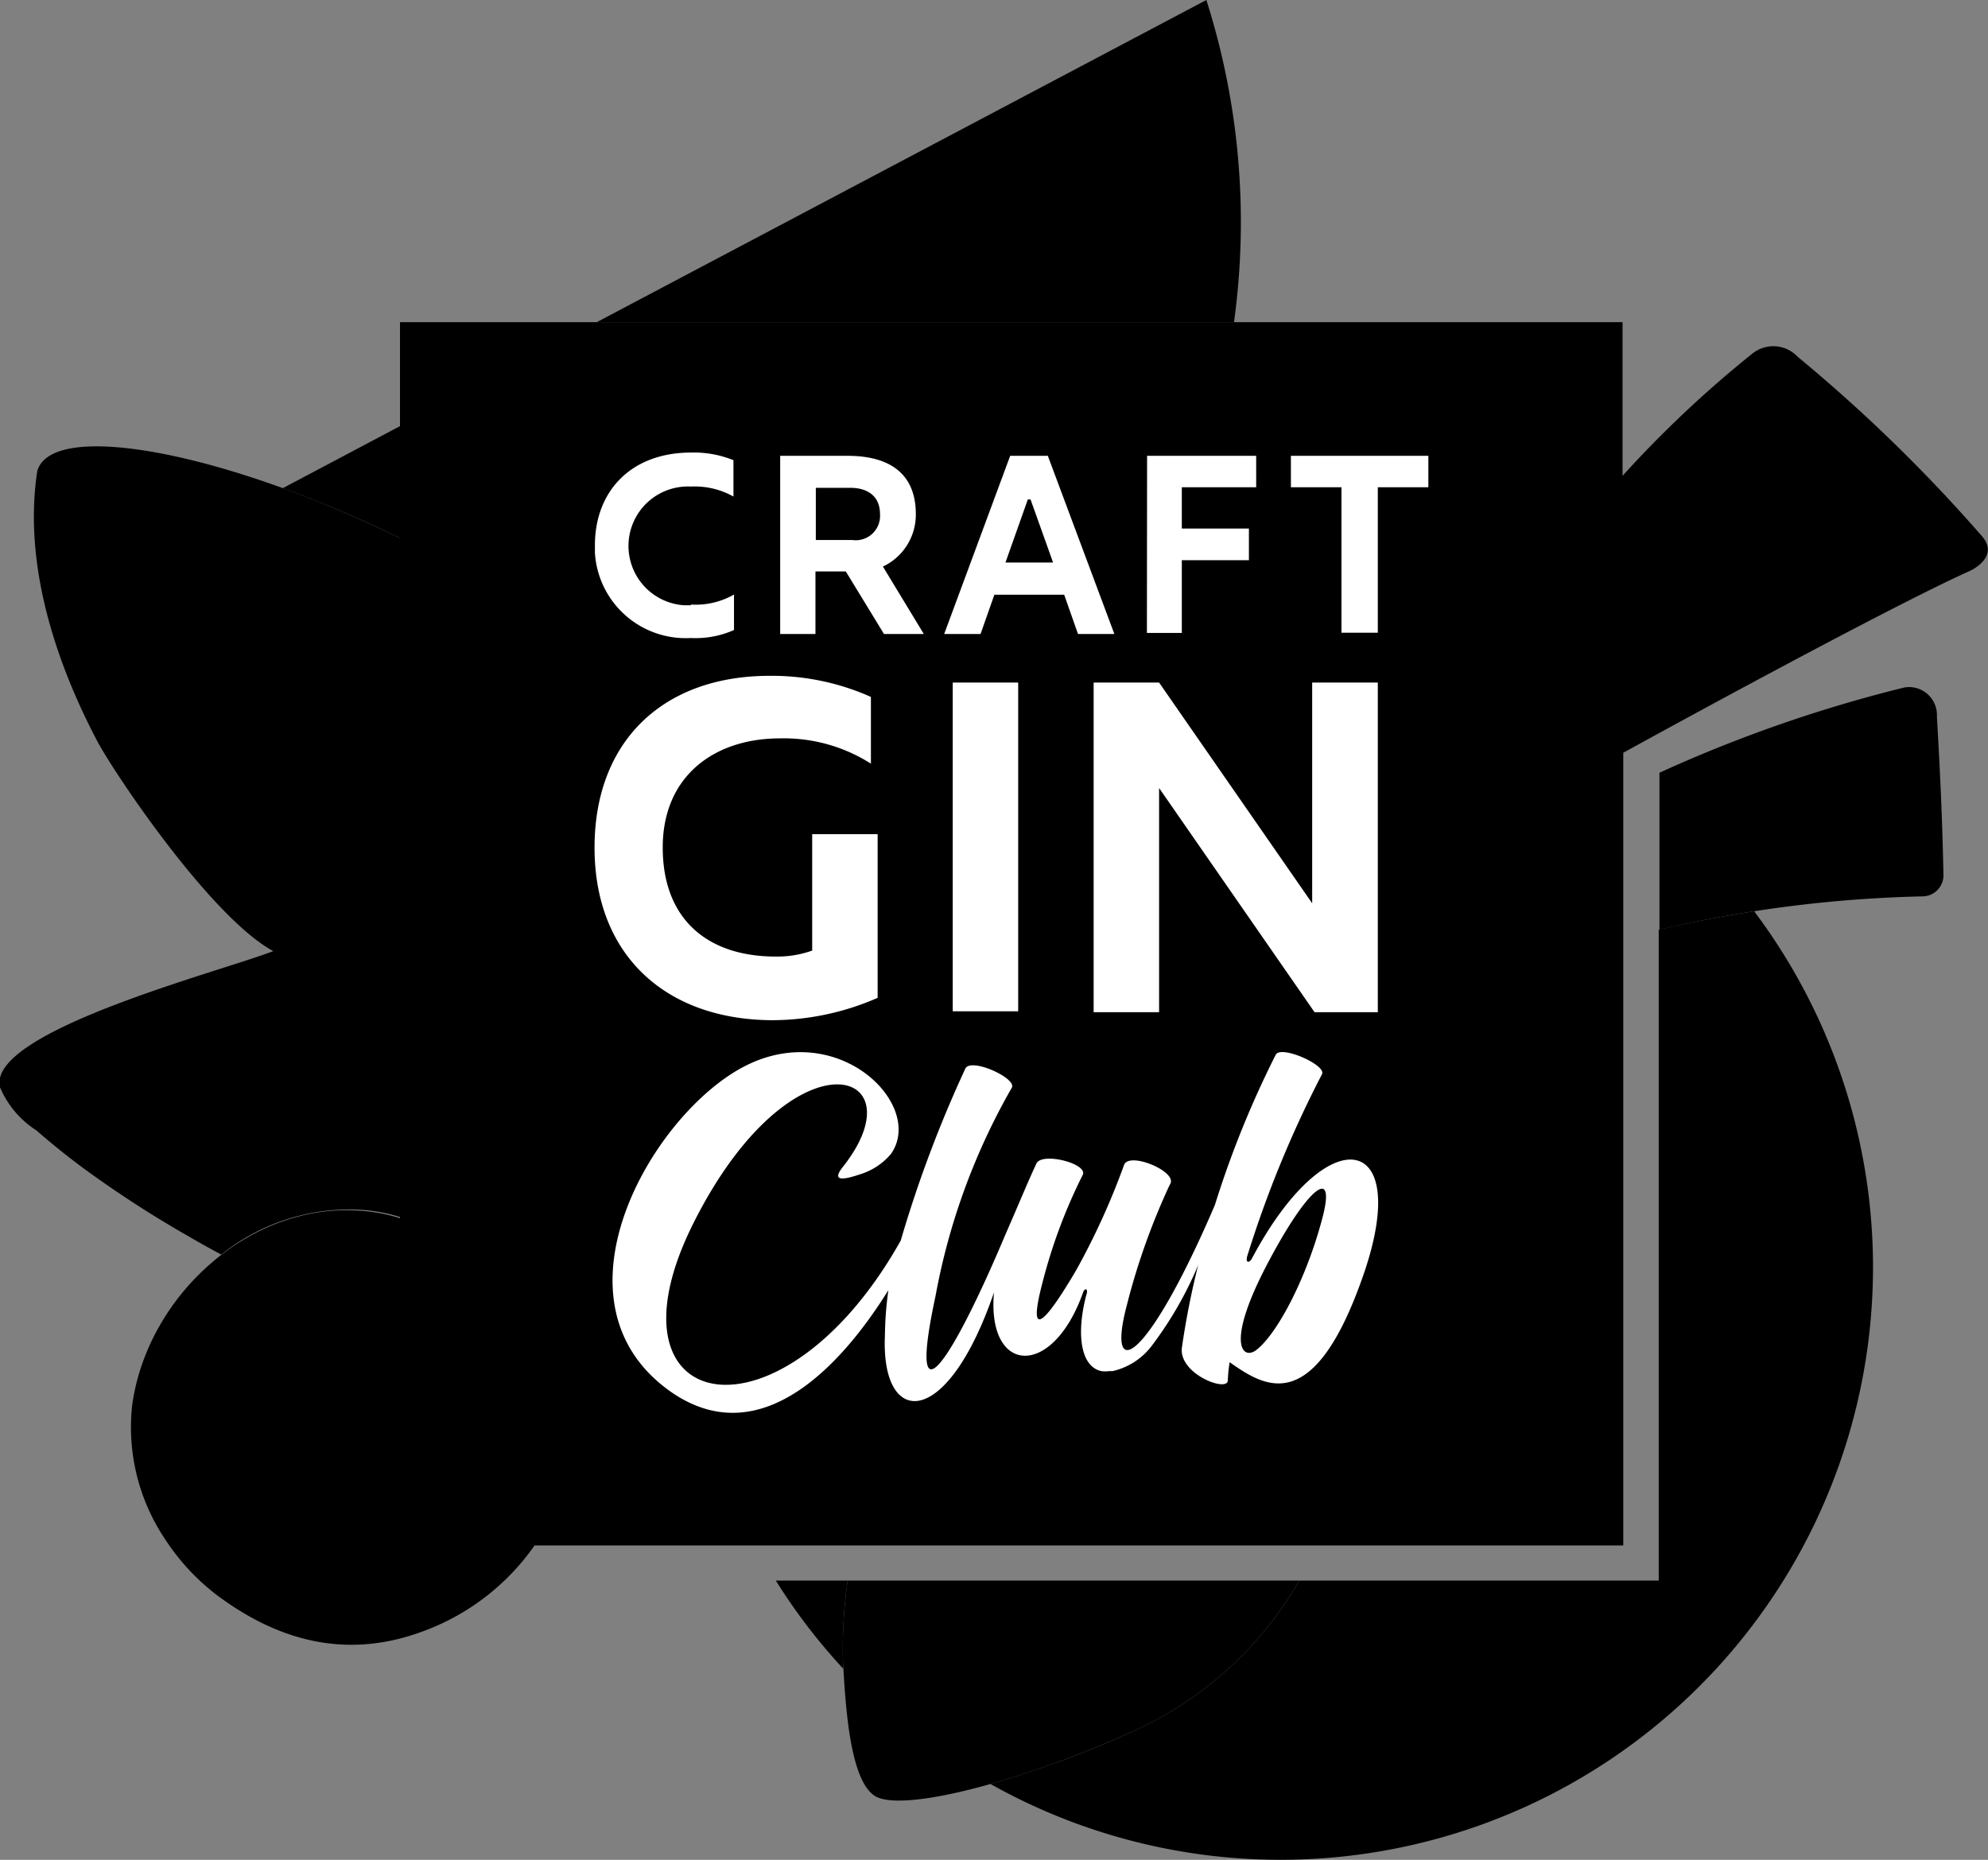 <?xml version="1.0" encoding="UTF-8"?> <svg xmlns="http://www.w3.org/2000/svg" viewBox="0 0 109.34 102.29"><rect x="0" y="0" width="109.34" height="102.29" fill="#808080" stroke="none"/><defs><style>.cls-1{fill:#000;}.cls-2{fill:#000;}.cls-3{fill:#000;}.cls-4{fill:#fff;}</style></defs><g id="Layer_2" data-name="Layer 2"><g id="Layer_1-2" data-name="Layer 1"><path class="cls-1" d="M46.62,86.93a26.46,26.46,0,0,0-.25,4.62v.22a32.28,32.28,0,0,1-3.7-4.84Zm44.61-35.8v35.8H71.46a20.08,20.08,0,0,1-9.41,8.41,57.6,57.6,0,0,1-7.57,2.78,32.59,32.59,0,0,0,42-48c-1.77.28-3.51.61-5.21,1Z"></path><path class="cls-1" d="M22.05,29.62V23.41l-6.5,3.44A63.1,63.1,0,0,1,22.05,29.62Z"></path><path class="cls-1" d="M66.35,0,32.82,17.72H67.87A40.28,40.28,0,0,0,66.35,0Z"></path><path class="cls-2" d="M48.11,98.77c1.42.92,7.78-.68,13.94-3.43a20.08,20.08,0,0,0,9.41-8.41H46.62a26.46,26.46,0,0,0-.25,4.62C46.5,93.51,46.69,97.86,48.11,98.77Z"></path><path class="cls-3" d="M108.34,31.4c-3.89,1.75-13.73,7.07-19.06,10V85H29.4a12.88,12.88,0,0,1-6,4.67c-4.06,1.56-7.8.74-11.31-1.82a12.27,12.27,0,0,1-3-3.18,11.05,11.05,0,0,1-1.82-7.39c.83-6,6.41-11.07,12.4-10.7A9.28,9.28,0,0,1,22,67V17.72H89.24v8.45a61.5,61.5,0,0,1,7.1-6.69,1.84,1.84,0,0,1,2.54.15A86.48,86.48,0,0,1,109,29.48C109.9,30.5,108.72,31.23,108.34,31.4Zm-3.6,6.41A76.76,76.76,0,0,0,91.27,42.5v8.63a70.5,70.5,0,0,1,14.46-1.83,1.16,1.16,0,0,0,1.16-1.14c-.06-3.09-.18-5.65-.36-8.75a1.54,1.54,0,0,0-1.45-1.62A1.88,1.88,0,0,0,104.74,37.81Z"></path><path class="cls-2" d="M12.17,69a11.26,11.26,0,0,1,7.54-2.47,9.28,9.28,0,0,1,2.34.42V29.62c-9.8-4.81-19.21-6.53-20-3.71-.78,5.1,1,10.49,3.31,14.87.85,1.62,6.2,9.65,9.67,11.53C12.09,53.45-.73,56.74,0,59.8a5.25,5.25,0,0,0,2,2.37c.85.74,1.73,1.45,2.64,2.12a60.82,60.82,0,0,0,5.63,3.65C10.89,68.3,11.53,68.66,12.17,69Z"></path><path class="cls-4" d="M50.37,28.27c0-2.2-1.42-3.2-3.75-3.2H42.91v9.8h1.94V31.43h1.67l2.1,3.44h2.19l-2.25-3.71A3.15,3.15,0,0,0,50.37,28.27Zm-3.5,1.43h-2V26.83h1.89c1,0,1.64.49,1.64,1.44a1.34,1.34,0,0,1-1.23,1.44A1.51,1.51,0,0,1,46.87,29.7ZM38,33.25a4.26,4.26,0,0,0,2.37-.55v1.95a5.19,5.19,0,0,1-2.37.44,5,5,0,0,1-5.28-4.7c0-.13,0-.26,0-.39,0-3,2-5.11,5.29-5.11a5.8,5.8,0,0,1,2.33.42v2A4.35,4.35,0,0,0,38,26.76a3.27,3.27,0,0,0-.36,6.53H38Zm25.09-8.18h6V26.8H65v2.27h3.69v1.74H65v4H63.08Zm15.47,0V26.8H75.78v8h-2v-8H71V25.07Zm-23,0-3.63,9.8h2l.76-2.16h3.84l.76,2.16h2l-3.66-9.8Zm-.26,5.87,1.23-3.47h.15l1.24,3.47ZM32.7,46.62c0-5.87,3.78-9.45,9.63-9.45a13.35,13.35,0,0,1,5.57,1.16V42a8.92,8.92,0,0,0-5-1.39c-3.61,0-6.45,2.07-6.45,6s2.44,6,6.22,6a5.67,5.67,0,0,0,2-.33v-6.4h3.6v9a14.5,14.5,0,0,1-5.84,1.23C36.62,56.07,32.7,52.54,32.7,46.62Zm19.7,9H56V37.54H52.4ZM72.17,37.54V49.68L63.75,37.54h-3.6V55.67h3.6V43.34L72.3,55.67h3.48V37.54ZM68.88,69.17h0c-.17.34-.39.29-.28-.09a60.93,60.93,0,0,1,4.11-10c.26-.5-2.29-1.63-2.55-1.06a54.16,54.16,0,0,0-3.34,8.25c-3.74,8.73-6,9.87-4.84,5.5a37.32,37.32,0,0,1,2.31-6.51l.09-.18c.3-.68-2.3-1.76-2.56-1a39.58,39.58,0,0,1-2.63,5.78c-1.47,2.5-2.8,4.27-1.84.63a29.23,29.23,0,0,1,2.2-5.87C59.86,64,57.29,63.34,57,64c-.47,1-1,2.3-1.72,3.94-2.9,6.89-5.42,10.77-3.83,3.36a36.07,36.07,0,0,1,4.19-11.46c.35-.52-2.27-1.71-2.55-1.06a67.59,67.59,0,0,0-3.55,9.45h0c-6.56,11.69-16.77,9.7-11.38-1s12.48-8.5,8.22-3.08c-.58.72-.25.83.88.45A3.62,3.62,0,0,0,49,63.47c1.89-2.68-2.86-7.45-8-4.85s-11.21,13.07-4,18c5.12,3.44,9.64-2.09,11.86-5.66a19.3,19.3,0,0,0-.19,2.52c-.22,5,3.38,5.25,6-2.4h0c-.41,4.51,3.21,4.78,4.9,0,.09-.25.27-.22.2.07h0a2.5,2.5,0,0,0-.07.26c-.49,2-.26,3.75.87,4a1.55,1.55,0,0,0,.43,0h.19A3.73,3.73,0,0,0,63.36,74a20.44,20.44,0,0,0,2.54-4.42A44.41,44.41,0,0,0,65,74.15c-.14,1.44,2.53,2.44,2.53,1.77a8.26,8.26,0,0,1,.1-1c1.88,1.32,4.6,3.13,7.35-4.78S73,61.45,68.88,69.17Zm3.83-2.1c-.83,3.13-2.4,6.22-3.6,7.17-.77.6-1.71-.31.55-4.64S73.54,64,72.71,67.07Z"></path></g></g></svg> 